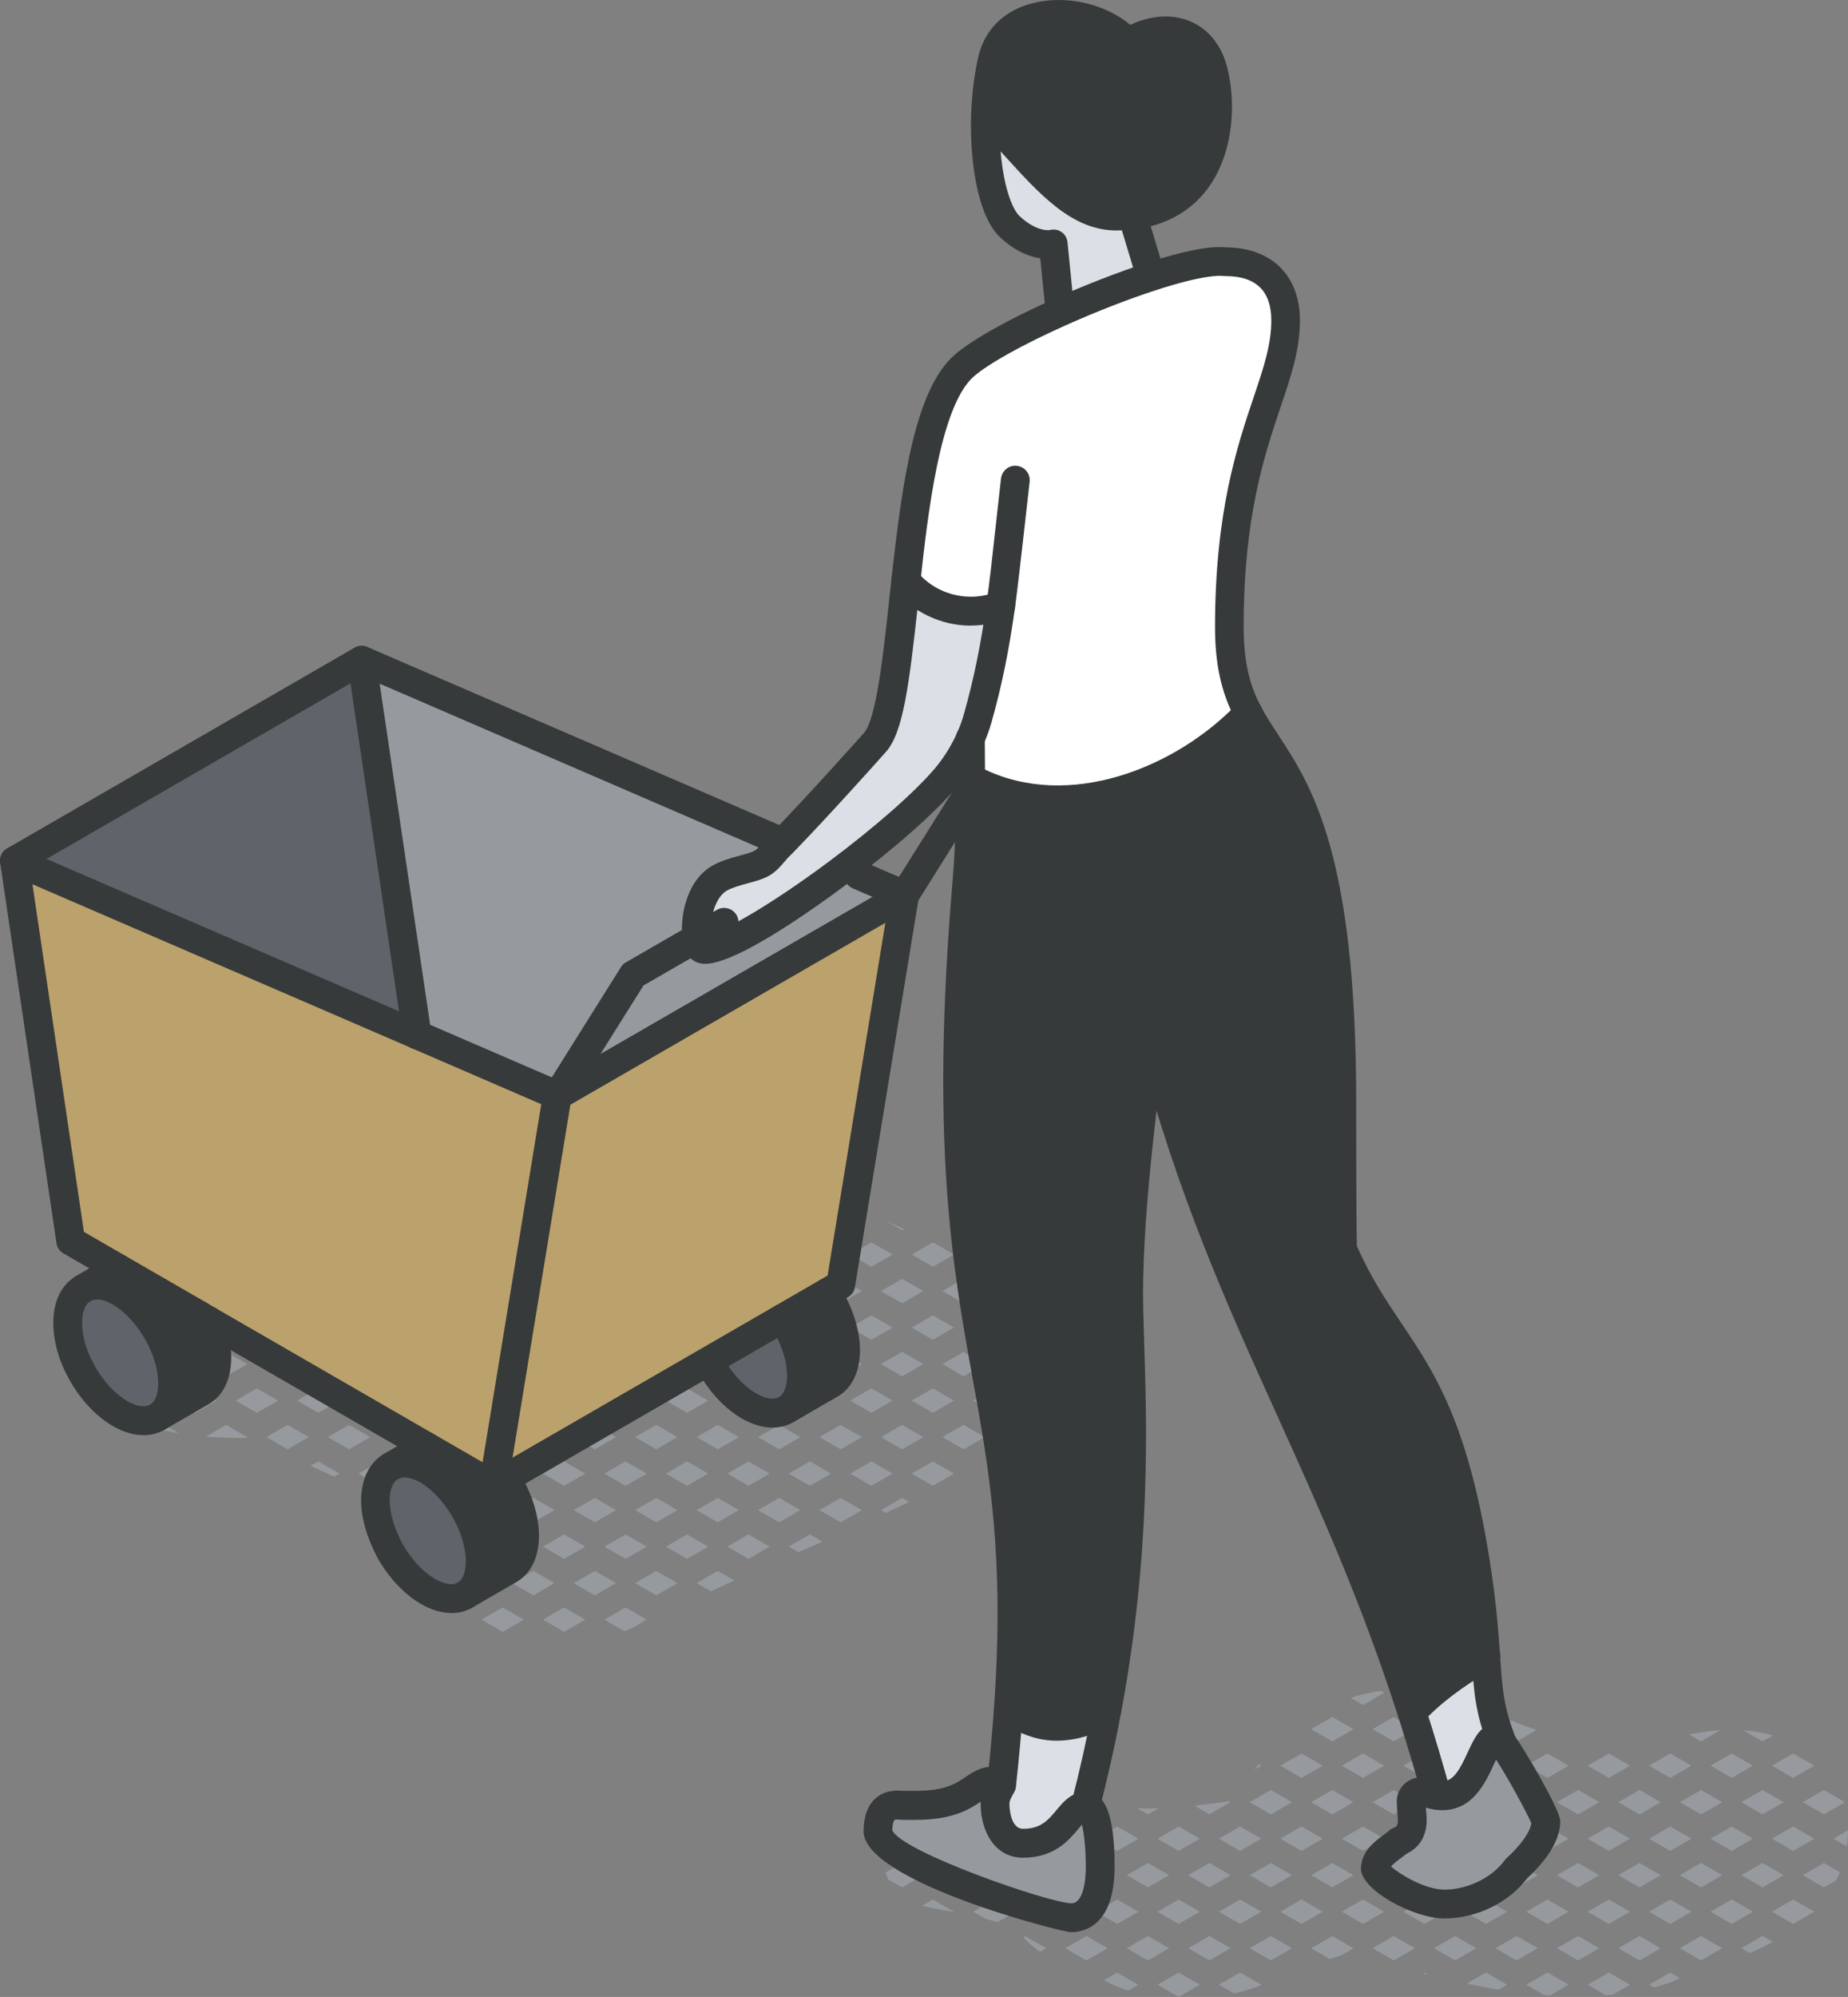 <svg xmlns="http://www.w3.org/2000/svg" id="Layer_2" viewBox="0 0 192.46 207.85"><rect x="0" y="0" width="192.46" height="207.85" fill="#808080" stroke="none"/><defs><style>.cls-1{fill:#fff;}.cls-2{fill:#969a9e;}.cls-3{fill:#bba16b;}.cls-4{fill:#dae0e5;}.cls-5{fill:#373a3a;}.cls-6{fill:#5f646b;}</style></defs><g id="icons"><g><g><path class="cls-2" d="M189.95,188.85l2.12-1.22s-.02-.07-.03-.11l-2.09-1.21-2.2,1.27,2.2,1.27Z"></path><path class="cls-2" d="M187.75,195.18l2.2,1.27,1.29-.74c.13-.28,.26-.55,.37-.84l-1.66-.96-2.2,1.27Z"></path><path class="cls-2" d="M190.95,191.38l1.39,.8c.08-.56,.12-1.12,.12-1.67l-1.51,.87Z"></path><path class="cls-2" d="M184.62,180.63c-1-.29-2.02-.46-3.07-.53l2,1.15,1.07-.62Z"></path><polygon class="cls-2" points="181.35 187.58 183.55 188.85 185.75 187.58 183.55 186.31 181.35 187.58"></polygon><polygon class="cls-2" points="186.75 185.05 188.95 183.78 186.75 182.51 184.55 183.78 186.75 185.05"></polygon><polygon class="cls-2" points="186.75 197.71 184.55 198.98 186.75 200.25 188.95 198.98 186.75 197.71"></polygon><polygon class="cls-2" points="181.35 195.18 183.55 196.45 185.75 195.18 183.55 193.91 181.35 195.18"></polygon><polygon class="cls-2" points="184.55 191.38 186.75 192.65 188.95 191.38 186.75 190.11 184.55 191.38"></polygon><path class="cls-2" d="M184.62,202.13l-1.07-.62-2.2,1.27,.87,.5c.83-.35,1.63-.74,2.4-1.15Z"></path><path class="cls-2" d="M175.9,180.53l1.25,.72,2.02-1.16c-1.09,.06-2.19,.22-3.26,.44Z"></path><polygon class="cls-2" points="178.15 191.38 180.35 192.65 182.55 191.38 180.35 190.11 178.15 191.38"></polygon><polygon class="cls-2" points="174.95 187.58 177.15 188.85 179.35 187.58 177.15 186.31 174.95 187.58"></polygon><polygon class="cls-2" points="180.35 185.05 182.55 183.78 180.35 182.51 178.15 183.78 180.35 185.05"></polygon><polygon class="cls-2" points="178.15 198.98 180.35 200.25 182.55 198.98 180.35 197.71 178.15 198.98"></polygon><polygon class="cls-2" points="174.95 195.18 177.15 196.45 179.35 195.18 177.15 193.91 174.95 195.18"></polygon><polygon class="cls-2" points="174.95 202.78 177.15 204.05 179.35 202.78 177.15 201.51 174.95 202.78"></polygon><polygon class="cls-2" points="170.75 186.31 168.55 187.58 170.75 188.85 172.95 187.58 170.75 186.31"></polygon><polygon class="cls-2" points="173.95 182.51 171.75 183.78 173.95 185.05 176.15 183.78 173.95 182.51"></polygon><polygon class="cls-2" points="171.75 198.98 173.95 200.25 176.15 198.98 173.95 197.71 171.75 198.98"></polygon><polygon class="cls-2" points="168.55 195.18 170.75 196.45 172.95 195.18 170.75 193.91 168.55 195.18"></polygon><polygon class="cls-2" points="171.75 191.38 173.95 192.65 176.15 191.38 173.95 190.11 171.75 191.38"></polygon><polygon class="cls-2" points="168.55 202.78 170.75 204.05 172.95 202.78 170.75 201.51 168.55 202.78"></polygon><path class="cls-2" d="M171.75,206.58l.47,.27c.25-.07,.51-.12,.75-.19,.68-.2,1.35-.46,1.98-.77l-1.01-.58-2.2,1.27Z"></path><path class="cls-2" d="M164.4,181.22c-.06-.01-.11-.02-.17-.04l.11,.07,.05-.03Z"></path><polygon class="cls-2" points="164.35 188.85 166.55 187.58 164.35 186.31 162.15 187.58 164.35 188.85"></polygon><polygon class="cls-2" points="167.55 182.51 165.35 183.78 167.55 185.05 169.75 183.78 167.55 182.51"></polygon><polygon class="cls-2" points="161.15 182.51 158.95 183.78 161.15 185.05 163.35 183.78 161.15 182.51"></polygon><polygon class="cls-2" points="165.35 198.98 167.55 200.25 169.75 198.98 167.55 197.71 165.35 198.98"></polygon><polygon class="cls-2" points="164.35 193.91 162.15 195.18 164.35 196.45 166.55 195.18 164.35 193.91"></polygon><polygon class="cls-2" points="169.75 191.38 167.55 190.11 165.35 191.38 167.55 192.65 169.75 191.38"></polygon><path class="cls-2" d="M165.35,206.58l1.9,1.1c.24-.02,.48-.05,.72-.07l1.78-1.03-2.2-1.27-2.2,1.27Z"></path><polygon class="cls-2" points="162.15 202.78 164.35 204.05 166.55 202.78 164.35 201.51 162.15 202.78"></polygon><path class="cls-2" d="M157.36,179.06l-1.61,.93,2.2,1.27,2.07-1.2c-.47-.16-.93-.32-1.4-.5-.43-.16-.85-.33-1.27-.5Z"></path><polygon class="cls-2" points="161.15 190.11 158.95 191.38 161.15 192.65 163.35 191.38 161.15 190.11"></polygon><polygon class="cls-2" points="155.75 187.58 157.95 188.85 160.15 187.58 157.95 186.31 155.75 187.58"></polygon><polygon class="cls-2" points="161.15 197.71 158.95 198.98 161.15 200.25 163.35 198.98 161.15 197.71"></polygon><polygon class="cls-2" points="155.75 195.18 157.95 196.45 160.15 195.18 157.95 193.91 155.75 195.18"></polygon><path class="cls-2" d="M161.15,205.31l-2.2,1.27,1.86,1.07s.4,.03,.6,.04l1.94-1.12-2.2-1.27Z"></path><polygon class="cls-2" points="157.95 201.51 155.75 202.78 157.95 204.05 160.15 202.78 157.95 201.51"></polygon><polygon class="cls-2" points="149.35 179.98 151.55 181.25 153.75 179.98 151.55 178.71 149.35 179.98"></polygon><polygon class="cls-2" points="149.35 187.58 151.55 188.85 153.75 187.58 151.55 186.31 149.35 187.58"></polygon><polygon class="cls-2" points="152.55 183.78 154.75 185.05 156.95 183.78 154.75 182.51 152.55 183.78"></polygon><polygon class="cls-2" points="152.55 198.98 154.75 200.25 156.95 198.98 154.75 197.71 152.55 198.98"></polygon><polygon class="cls-2" points="149.35 195.18 151.55 196.45 153.75 195.18 151.55 193.91 149.35 195.18"></polygon><polygon class="cls-2" points="152.55 191.38 154.75 192.65 156.95 191.38 154.75 190.11 152.55 191.38"></polygon><path class="cls-2" d="M152.76,206.46c1.1,.23,2.21,.45,3.31,.63l.88-.51-2.2-1.27-1.99,1.15Z"></path><polygon class="cls-2" points="149.35 202.78 151.55 204.05 153.75 202.78 151.55 201.51 149.35 202.78"></polygon><polygon class="cls-2" points="142.95 179.98 145.15 181.25 147.35 179.98 145.15 178.71 142.95 179.98"></polygon><path class="cls-2" d="M146.65,175.9l-.5,.29,2.2,1.27,1.75-1.01c-.93-.23-1.88-.42-2.86-.52-.2-.02-.39-.02-.59-.03Z"></path><polygon class="cls-2" points="148.35 190.11 146.15 191.38 148.35 192.65 150.55 191.38 148.35 190.11"></polygon><polygon class="cls-2" points="142.95 187.58 145.15 188.85 147.35 187.58 145.15 186.31 142.95 187.58"></polygon><polygon class="cls-2" points="146.15 183.78 148.35 185.05 150.55 183.78 148.35 182.51 146.15 183.78"></polygon><polygon class="cls-2" points="146.15 198.98 148.35 200.25 150.55 198.98 148.35 197.71 146.15 198.98"></polygon><polygon class="cls-2" points="142.95 195.18 145.15 196.45 147.35 195.18 145.15 193.91 142.95 195.18"></polygon><polygon class="cls-2" points="148.78 205.56 148.35 205.31 148.17 205.41 148.78 205.56"></polygon><polygon class="cls-2" points="142.95 202.78 145.15 204.05 147.35 202.78 145.15 201.51 142.95 202.78"></polygon><polygon class="cls-2" points="136.55 179.98 138.75 181.25 140.95 179.98 138.75 178.71 136.55 179.98"></polygon><path class="cls-2" d="M140.67,176.72l1.28,.74,2.2-1.27-.33-.19c-1.07,.14-2.12,.38-3.15,.72Z"></path><polygon class="cls-2" points="141.95 190.11 139.75 191.38 141.95 192.65 144.15 191.38 141.95 190.11"></polygon><polygon class="cls-2" points="136.55 187.58 138.75 188.85 140.95 187.58 138.75 186.31 136.55 187.58"></polygon><polygon class="cls-2" points="139.75 183.78 141.95 185.05 144.15 183.78 141.95 182.51 139.75 183.78"></polygon><polygon class="cls-2" points="139.75 198.98 141.95 200.25 144.15 198.98 141.95 197.71 139.75 198.98"></polygon><polygon class="cls-2" points="138.75 196.45 140.95 195.18 138.75 193.91 136.55 195.18 138.75 196.45"></polygon><path class="cls-2" d="M138.49,203.9c.4-.14,.8-.27,1.21-.39l1.25-.72-2.2-1.27-2.2,1.27,1.94,1.12Z"></path><polygon class="cls-2" points="132.35 188.85 134.55 187.58 132.35 186.31 130.15 187.58 132.35 188.85"></polygon><polygon class="cls-2" points="135.55 185.05 137.75 183.78 135.55 182.51 133.35 183.78 135.55 185.05"></polygon><polygon class="cls-2" points="134.55 195.18 132.35 193.91 130.15 195.18 132.35 196.45 134.55 195.18"></polygon><polygon class="cls-2" points="137.75 191.38 135.55 190.11 133.35 191.38 135.55 192.65 137.75 191.38"></polygon><polygon class="cls-2" points="132.35 204.05 134.55 202.78 132.35 201.51 130.15 202.78 132.35 204.05"></polygon><polygon class="cls-2" points="135.55 200.25 137.75 198.98 135.55 197.71 133.35 198.98 135.55 200.25"></polygon><path class="cls-2" d="M128.15,187.58l-.15-.09c-1.2,.16-2.41,.32-3.61,.45l1.56,.9,2.2-1.27Z"></path><path class="cls-2" d="M131.35,183.78l-.29-.16c-.14,.19-.28,.38-.41,.57l.7-.4Z"></path><polygon class="cls-2" points="125.95 196.45 128.15 195.18 125.95 193.91 123.75 195.18 125.95 196.45"></polygon><polygon class="cls-2" points="129.15 192.65 131.35 191.38 129.15 190.11 126.95 191.38 129.15 192.65"></polygon><polygon class="cls-2" points="128.15 202.78 125.95 201.51 123.75 202.78 125.95 204.05 128.15 202.78"></polygon><polygon class="cls-2" points="131.35 198.98 129.15 197.71 126.95 198.98 129.15 200.25 131.35 198.98"></polygon><path class="cls-2" d="M128.53,207.49c.84-.2,1.68-.45,2.52-.74l.3-.17-2.2-1.27-2.2,1.27,1.58,.91Z"></path><path class="cls-2" d="M120.66,188.21c-.36,.01-.71,.04-1.07,.04-.39,0-.78-.02-1.17-.05l1.13,.65,1.11-.64Z"></path><polygon class="cls-2" points="120.55 198.98 122.75 200.25 124.95 198.98 122.75 197.71 120.55 198.98"></polygon><polygon class="cls-2" points="119.55 196.45 121.75 195.18 119.55 193.91 117.35 195.18 119.55 196.45"></polygon><polygon class="cls-2" points="120.55 191.38 122.75 192.65 124.95 191.38 122.75 190.11 120.55 191.38"></polygon><polygon class="cls-2" points="119.55 204.05 121.75 202.78 119.55 201.51 117.35 202.78 119.55 204.05"></polygon><polygon class="cls-2" points="124.95 206.58 122.75 205.31 120.55 206.58 122.75 207.85 124.95 206.58"></polygon><path class="cls-2" d="M115.07,187.74c-1.21-.2-2.41-.39-3.63-.45l-.5,.29,2.2,1.27,1.92-1.11Z"></path><polygon class="cls-2" points="115.35 195.18 113.15 193.91 110.95 195.18 113.15 196.45 115.35 195.18"></polygon><polygon class="cls-2" points="116.35 192.65 118.55 191.38 116.35 190.11 114.15 191.38 116.35 192.65"></polygon><polygon class="cls-2" points="115.35 202.78 113.15 201.51 110.95 202.78 113.15 204.05 115.35 202.78"></polygon><polygon class="cls-2" points="116.35 200.25 118.55 198.98 116.35 197.71 114.15 198.98 116.35 200.25"></polygon><path class="cls-2" d="M117.48,207.2l1.07-.61-2.2-1.27-1.39,.8c.84,.43,1.68,.79,2.53,1.08Z"></path><path class="cls-2" d="M108.81,187.5c-.77,.23-1.44,.68-1.91,1.27l2.06-1.19-.14-.08Z"></path><polygon class="cls-2" points="109.95 197.71 107.75 198.98 109.95 200.25 112.15 198.98 109.95 197.71"></polygon><polygon class="cls-2" points="108.95 195.18 106.75 193.91 104.55 195.18 106.75 196.45 108.95 195.18"></polygon><polygon class="cls-2" points="112.15 191.38 109.95 190.11 107.75 191.38 109.95 192.65 112.15 191.38"></polygon><path class="cls-2" d="M106.58,201.61c.46,.58,1.06,1.09,1.74,1.54l.63-.37-2.2-1.27-.17,.1Z"></path><path class="cls-2" d="M101.51,188.19c-.82-.07-1.64-.1-2.46-.09l1.31,.75,1.16-.67Z"></path><path class="cls-2" d="M101.35,198.98l1.29,.74c.41,.1,.83,.22,1.24,.34l1.88-1.08-2.2-1.27-2.2,1.27Z"></path><polygon class="cls-2" points="100.35 193.91 98.15 195.18 100.35 196.45 102.55 195.18 100.35 193.91"></polygon><polygon class="cls-2" points="105.75 191.38 103.55 190.11 101.35 191.38 103.55 192.65 105.75 191.38"></polygon><polygon class="cls-2" points="97.15 190.11 94.95 191.38 97.15 192.65 99.35 191.38 97.15 190.11"></polygon><path class="cls-2" d="M96.01,198.37c1.09,.23,2.19,.43,3.29,.64l.04-.03-2.2-1.27-1.14,.66Z"></path><path class="cls-2" d="M93.95,193.91l-1.72,.99c.07,.25,.17,.48,.27,.72l1.45,.83,2.2-1.27-2.2-1.27Z"></path><path class="cls-2" d="M92.95,191.38l-.58-.33c-.1,.26-.18,.53-.25,.81l.82-.47Z"></path><polygon class="cls-2" points="115.35 141.98 113.15 140.71 110.95 141.98 113.15 143.25 115.35 141.98"></polygon><path class="cls-2" d="M115.25,137.55l-1.1,.64,2.11,1.22c-.22-.66-.56-1.29-1.01-1.86Z"></path><path class="cls-2" d="M108.95,134.38l-1.22-.7c-.39-.15-.78-.3-1.17-.46l-2.01,1.16,2.2,1.27,2.2-1.27Z"></path><polygon class="cls-2" points="108.95 141.98 106.75 140.71 104.55 141.98 106.75 143.25 108.95 141.98"></polygon><polygon class="cls-2" points="112.15 138.18 109.95 136.91 107.75 138.18 109.95 139.45 112.15 138.18"></polygon><path class="cls-2" d="M108.36,149.24l-1.61-.93-2.2,1.27,1.57,.91c.75-.41,1.5-.82,2.24-1.25Z"></path><polygon class="cls-2" points="112.15 145.78 109.95 144.51 107.75 145.78 109.95 147.05 112.15 145.78"></polygon><polygon class="cls-2" points="102.55 134.38 100.35 133.11 98.15 134.38 100.35 135.65 102.55 134.38"></polygon><polygon class="cls-2" points="102.55 141.98 100.35 140.71 98.15 141.98 100.35 143.25 102.55 141.98"></polygon><polygon class="cls-2" points="105.75 138.18 103.55 136.91 101.35 138.18 103.55 139.45 105.75 138.18"></polygon><polygon class="cls-2" points="102.55 149.58 100.35 148.31 98.15 149.58 100.35 150.85 102.55 149.58"></polygon><polygon class="cls-2" points="105.75 145.78 103.55 144.51 101.35 145.78 103.55 147.05 105.75 145.78"></polygon><path class="cls-2" d="M93.95,128.05l.2-.11c-.62-.28-1.25-.56-1.87-.85l1.67,.96Z"></path><polygon class="cls-2" points="96.15 134.38 93.95 133.11 91.75 134.38 93.95 135.65 96.15 134.38"></polygon><polygon class="cls-2" points="99.35 130.58 97.15 129.31 94.95 130.58 97.15 131.85 99.35 130.58"></polygon><polygon class="cls-2" points="96.15 141.98 93.95 140.71 91.75 141.98 93.95 143.25 96.15 141.98"></polygon><polygon class="cls-2" points="99.35 138.18 97.15 136.91 94.95 138.18 97.15 139.45 99.35 138.18"></polygon><polygon class="cls-2" points="96.15 149.58 93.95 148.31 91.75 149.58 93.95 150.85 96.15 149.58"></polygon><polygon class="cls-2" points="99.35 145.78 97.15 144.51 94.95 145.78 97.15 147.05 99.35 145.78"></polygon><path class="cls-2" d="M94.68,156.33l-.73-.42-2.2,1.27,.5,.29c.81-.38,1.62-.76,2.42-1.14Z"></path><polygon class="cls-2" points="97.15 154.65 99.35 153.38 97.15 152.11 94.95 153.38 97.15 154.65"></polygon><path class="cls-2" d="M89.75,126.78l-1.82-1.05c-.27,0-.54,0-.8,.03l-1.78,1.03,2.2,1.27,2.2-1.27Z"></path><polygon class="cls-2" points="89.75 134.38 87.55 133.11 85.35 134.38 87.55 135.65 89.75 134.38"></polygon><polygon class="cls-2" points="92.95 130.58 90.75 129.31 88.55 130.58 90.75 131.85 92.95 130.58"></polygon><polygon class="cls-2" points="89.75 141.98 87.55 140.71 85.35 141.98 87.55 143.25 89.75 141.98"></polygon><polygon class="cls-2" points="92.95 138.18 90.75 136.91 88.55 138.18 90.75 139.45 92.95 138.18"></polygon><polygon class="cls-2" points="89.75 149.58 87.55 148.31 85.35 149.58 87.55 150.85 89.75 149.58"></polygon><polygon class="cls-2" points="92.95 145.78 90.75 144.51 88.55 145.78 90.75 147.05 92.95 145.78"></polygon><polygon class="cls-2" points="85.35 157.18 87.55 158.45 89.75 157.18 87.55 155.91 85.35 157.18"></polygon><polygon class="cls-2" points="90.75 152.11 88.55 153.38 90.75 154.65 92.95 153.38 90.75 152.11"></polygon><polygon class="cls-2" points="83.35 134.38 81.15 133.11 78.95 134.38 81.15 135.65 83.35 134.38"></polygon><polygon class="cls-2" points="86.55 130.58 84.35 129.31 82.15 130.58 84.35 131.85 86.55 130.58"></polygon><polygon class="cls-2" points="83.35 141.98 81.15 140.71 78.95 141.98 81.15 143.25 83.35 141.98"></polygon><polygon class="cls-2" points="86.55 138.18 84.35 136.91 82.15 138.18 84.35 139.45 86.55 138.18"></polygon><polygon class="cls-2" points="83.35 149.58 81.15 148.31 78.95 149.58 81.15 150.85 83.35 149.58"></polygon><polygon class="cls-2" points="86.55 145.78 84.35 144.51 82.15 145.78 84.35 147.05 86.55 145.78"></polygon><path class="cls-2" d="M82.15,160.98l1,.58c.83-.36,1.67-.73,2.5-1.1l-1.3-.75-2.2,1.27Z"></path><polygon class="cls-2" points="81.15 155.91 78.95 157.18 81.15 158.45 83.35 157.18 81.15 155.91"></polygon><polygon class="cls-2" points="86.55 153.38 84.35 152.11 82.15 153.38 84.35 154.65 86.55 153.38"></polygon><polygon class="cls-2" points="76.95 134.38 76.9 134.36 76.13 134.86 76.95 134.38"></polygon><polygon class="cls-2" points="76.95 141.98 74.75 140.71 72.55 141.98 74.75 143.25 76.95 141.98"></polygon><polygon class="cls-2" points="80.15 138.18 77.95 136.91 75.75 138.18 77.95 139.45 80.15 138.18"></polygon><polygon class="cls-2" points="76.95 149.58 74.75 148.31 72.55 149.58 74.75 150.85 76.95 149.58"></polygon><polygon class="cls-2" points="80.15 145.78 77.95 144.51 75.75 145.78 77.95 147.05 80.15 145.78"></polygon><polygon class="cls-2" points="75.75 160.98 77.95 162.25 80.15 160.98 77.95 159.71 75.75 160.98"></polygon><polygon class="cls-2" points="76.95 157.18 74.75 155.91 72.55 157.18 74.75 158.45 76.95 157.18"></polygon><polygon class="cls-2" points="80.15 153.38 77.95 152.11 75.75 153.38 77.95 154.65 80.15 153.38"></polygon><path class="cls-2" d="M72.55,164.78l1.48,.85c.82-.37,1.63-.76,2.44-1.13l-1.72-.99-2.2,1.27Z"></path><polygon class="cls-2" points="70.55 141.98 68.35 140.71 66.15 141.98 68.35 143.25 70.55 141.98"></polygon><polygon class="cls-2" points="65.15 144.51 62.95 145.78 65.15 147.05 67.35 145.78 65.15 144.51"></polygon><polygon class="cls-2" points="73.75 138.18 72.3 137.34 70.22 138.69 71.55 139.45 73.75 138.18"></polygon><polygon class="cls-2" points="70.55 149.58 68.35 148.31 66.15 149.58 68.35 150.85 70.55 149.58"></polygon><polygon class="cls-2" points="73.75 145.78 71.55 144.51 69.35 145.78 71.55 147.05 73.75 145.78"></polygon><polygon class="cls-2" points="71.55 159.71 69.35 160.98 71.55 162.25 73.75 160.98 71.55 159.71"></polygon><polygon class="cls-2" points="70.55 157.18 68.35 155.91 66.15 157.18 68.35 158.45 70.55 157.18"></polygon><polygon class="cls-2" points="73.75 153.38 71.55 152.11 69.35 153.38 71.55 154.65 73.75 153.38"></polygon><polygon class="cls-2" points="65.15 154.65 67.35 153.38 65.15 152.11 62.95 153.38 65.15 154.65"></polygon><polygon class="cls-2" points="66.15 164.78 68.35 166.05 70.55 164.78 68.35 163.51 66.15 164.78"></polygon><polygon class="cls-2" points="65.15 162.25 67.35 160.98 65.15 159.71 62.95 160.98 65.15 162.25"></polygon><path class="cls-2" d="M65.15,167.31l-2.2,1.27,2.08,1.2c.25-.09,.5-.19,.75-.29l1.57-.91-2.2-1.27Z"></path><polygon class="cls-2" points="64.15 149.58 61.95 148.31 59.75 149.58 61.95 150.85 64.15 149.58"></polygon><polygon class="cls-2" points="64.15 157.18 61.95 155.91 59.75 157.18 61.95 158.45 64.15 157.18"></polygon><polygon class="cls-2" points="61.95 163.51 59.75 164.78 61.95 166.05 64.15 164.78 61.95 163.51"></polygon><path class="cls-2" d="M59.7,145.06c-.65,.46-1.29,.94-1.93,1.43l.98,.57,2.2-1.27-1.25-.72Z"></path><path class="cls-2" d="M57.75,149.58l-2.2-1.27-.27,.15c-.12,.1-.24,.19-.36,.29-.42,.36-.75,.74-1.01,1.15l1.64,.95,2.2-1.27Z"></path><polygon class="cls-2" points="57.75 157.18 55.55 155.91 53.35 157.18 55.55 158.45 57.75 157.18"></polygon><polygon class="cls-2" points="60.95 153.38 58.75 152.11 56.55 153.38 58.75 154.65 60.95 153.38"></polygon><polygon class="cls-2" points="55.55 163.51 53.35 164.78 55.55 166.05 57.75 164.78 55.55 163.51"></polygon><polygon class="cls-2" points="60.95 160.98 58.75 159.71 56.55 160.98 58.75 162.25 60.95 160.98"></polygon><polygon class="cls-2" points="56.55 168.58 58.75 169.85 60.95 168.58 58.75 167.31 56.55 168.58"></polygon><path class="cls-2" d="M51.34,149.59c-.78-.4-1.56-.8-2.35-1.18l-2.04,1.18,2.2,1.27,2.19-1.26Z"></path><polygon class="cls-2" points="49.15 158.45 51.35 157.18 49.15 155.91 46.95 157.18 49.15 158.45"></polygon><polygon class="cls-2" points="50.15 153.38 52.35 154.65 54.55 153.38 52.35 152.11 50.15 153.38"></polygon><polygon class="cls-2" points="49.15 163.51 46.95 164.78 49.15 166.05 51.35 164.78 49.15 163.51"></polygon><polygon class="cls-2" points="54.55 160.98 52.35 159.71 50.15 160.98 52.35 162.25 54.55 160.98"></polygon><polygon class="cls-2" points="50.15 168.58 52.35 169.85 54.55 168.58 52.35 167.31 50.15 168.58"></polygon><path class="cls-2" d="M40.63,141.94l-.08,.05,.09,.05s0-.07-.01-.1Z"></path><polygon class="cls-2" points="42.75 150.85 44.95 149.58 42.75 148.31 40.55 149.58 42.75 150.85"></polygon><path class="cls-2" d="M45.95,147.05l.1-.06c-.32-.15-.63-.29-.95-.44l.85,.49Z"></path><path class="cls-2" d="M41.24,156.78c.78,.39,1.55,.79,2.31,1.2l1.4-.81-2.2-1.27-1.51,.87Z"></path><polygon class="cls-2" points="45.95 152.11 43.75 153.38 45.95 154.65 48.15 153.38 45.95 152.11"></polygon><polygon class="cls-2" points="38.55 141.98 36.35 140.71 34.15 141.98 36.35 143.25 38.55 141.98"></polygon><polygon class="cls-2" points="36.35 148.31 34.15 149.58 36.35 150.85 38.55 149.58 36.35 148.31"></polygon><polygon class="cls-2" points="39.55 147.05 41.75 145.78 39.55 144.51 37.35 145.78 39.55 147.05"></polygon><polygon class="cls-2" points="39.55 152.11 37.35 153.38 39.55 154.65 41.75 153.38 39.55 152.11"></polygon><polygon class="cls-2" points="30.95 145.78 33.15 147.05 35.35 145.78 33.15 144.51 30.95 145.78"></polygon><polygon class="cls-2" points="32.15 141.98 29.95 140.71 27.75 141.98 29.95 143.25 32.15 141.98"></polygon><path class="cls-2" d="M33.65,139.16c-.31,0-.61,.03-.92,.05l.42,.24,.5-.29Z"></path><polygon class="cls-2" points="27.75 149.58 29.95 150.85 32.15 149.58 29.95 148.31 27.75 149.58"></polygon><polygon class="cls-2" points="32.35 152.57 34.8 153.7 35.35 153.38 33.15 152.11 32.35 152.57"></polygon><polygon class="cls-2" points="26.75 144.51 24.55 145.78 26.75 147.05 28.95 145.78 26.75 144.51"></polygon><polygon class="cls-2" points="25.75 141.98 23.55 140.71 21.35 141.98 23.55 143.25 25.75 141.98"></polygon><path class="cls-2" d="M21.47,149.52c1.37,.12,2.75,.17,4.14,.15l.14-.08-2.2-1.27-2.08,1.2Z"></path><polygon class="cls-2" points="20.35 144.51 18.15 145.78 20.35 147.05 22.55 145.78 20.35 144.51"></polygon><polygon class="cls-2" points="19.35 141.98 17.15 140.71 14.95 141.98 17.15 143.25 19.35 141.98"></polygon><path class="cls-2" d="M16.39,148.75c.75,.16,1.5,.3,2.25,.42l-1.49-.86-.76,.44Z"></path><path class="cls-2" d="M12.36,145.43c.05,.3,.15,.58,.26,.86l1.32,.76,2.2-1.27-2.2-1.27-1.59,.92Z"></path></g><g><g><path class="cls-2" d="M160.98,189.56c0,1.55-1.32,3.33-3.07,4.94-1.64,2.25-4.65,3.68-7.49,3.68-3.05,0-7.2-2.84-7.2-3.7,0-.02,0-.05,0-.07,.11-1.3,1.57-2,2.43-2.75,.76-.31,1.41-.87,1.41-2.24,0-.69-.11-1.21-.11-1.87,0-.02,0-.05,0-.07,0-.31,.15-.59,.39-.77,.24-.18,.55-.25,.85-.18,.48,.12,.96,.25,1.43,.32,.2,.03,.39,.05,.59,.05,3.66,0,4.02-6.03,5.61-6.03h.02c.12,0,.37,.27,.69,.7,1.46,1.99,4.45,7.56,4.45,7.99Z"></path><path class="cls-4" d="M156.53,181.57c-.32-.44-.57-.7-.69-.7h-.02c-1.59,0-1.94,6.03-5.61,6.03-.2,0-.39-.02-.59-.05-.83-3.01-1.68-5.87-2.56-8.6,1.99-2.2,4.8-4.19,7.69-5.86,.23,3.48,.37,5.68,1.78,9.17Z"></path><path class="cls-5" d="M119.88,108.12c-.99,7.51-2.54,19.65-2.32,28.27,.21,8.4,1.22,23.01-2.27,41.58-1.51,1.08-3.3,1.71-5.28,1.71s-3.78-.9-4.97-1.8c2.49-35.39-8.54-36.69-4.31-86.09,.22-2.53,.36-5.94,.37-9.59,0-.34,0-1.13,0-1.19,.05,.03,.1,.05,.15,.08,.14,.08,.27,.15,.41,.21,9.17,4.55,20.96,.64,28.34-7.09,3.33,6.36,9.76,9.97,9.76,40.41,0,2.52,0,12.79,.08,15.4,4.86,11.17,10.79,11.67,14.05,33.96,.54,3.69,.72,6.29,.86,8.43-2.89,1.67-5.7,3.66-7.69,5.86-8.78-27.33-19.7-41.71-27.18-70.14Z"></path><path class="cls-1" d="M104.23,63.04c-.99,.39-2.05,.58-3.11,.58-2.55,0-5.11-1.12-6.78-3.18,.99-9.12,2.31-19.08,6.05-22.38,1.75-1.54,5.65-3.66,10.01-5.61,3.12-1.4,6.48-2.72,9.45-3.68,3.4-1.11,6.31-1.75,7.79-1.54,3.87,0,6.25,2.13,6.25,6.11,0,7.27-5.86,12.95-5.86,31.88,0,4.18,.79,6.75,1.96,8.97-7.38,7.73-19.16,11.64-28.34,7.09-.14-.07-.27-.14-.41-.21-.05-.02-.1-.05-.15-.08,0-1.37-.01-2.77-.03-4.16,.31-.68,.55-1.38,.76-2.1,1.18-4.15,1.87-7.82,2.4-11.7Z"></path><path class="cls-5" d="M126.3,7.15c1.28,4.55,.68,14.14-8.37,15.24-.49,.06-1.01,.09-1.55,.1-5.01,.06-8.56-5.28-13.74-10.62,.07-1.89,.3-3.8,.7-5.55,1.41-6.26,10.52-5.88,14.15-1.89,3.57-2.23,7.63-1.43,8.81,2.72Z"></path><path class="cls-4" d="M117.93,22.39l1.93,6.39c-2.98,.96-6.33,2.28-9.45,3.68l-.7-7.04s-1.98,.52-4.49-1.77c-1.82-1.67-2.76-6.68-2.57-11.77,5.18,5.34,8.73,10.68,13.74,10.62,.54,0,1.06-.04,1.55-.1Z"></path><path class="cls-2" d="M113.08,188.02c1.35,0,1.5,4.89,1.5,6.24,0,2.49-.57,5.35-3.05,5.35-1.8,0-20.09-5.58-20.09-9,0-3.24,2.16-2.7,2.65-2.7h1.27c5.75,0,5.88-2.52,8.1-2.52,.34,0,.63,.11,.85,.41-.35,.72-.67,1.13-.67,1.98,0,1.48,.59,4.08,2.92,4.08,4.23,0,4.63-3.8,6.48-3.83,.02,0,.04,0,.05,0Z"></path><path class="cls-4" d="M115.28,177.96c-.6,3.24-1.35,6.59-2.26,10.06-1.85,.07-2.25,3.83-6.48,3.83-2.33,0-2.92-2.59-2.92-4.08,0-.85,.32-1.26,.67-1.98,.31-2.83,.55-5.46,.73-7.92,1.19,.9,3.02,1.8,4.97,1.8s3.78-.63,5.28-1.71Z"></path><path class="cls-4" d="M72.61,97.61c-.3-1.84,.3-5.06,2.32-6.22,1.35-.79,3.4-.99,4.44-1.58,.66-.38,1.04-.97,1.57-1.55,.19-.18,.38-.38,.58-.59,3.75-3.85,9.52-10.32,9.58-10.39,1.75-1.84,2.39-9.03,3.25-16.85,1.67,2.06,4.22,3.18,6.78,3.18,1.06,0,2.12-.19,3.11-.58-.54,3.88-1.22,7.55-2.4,11.7-.21,.72-.46,1.41-.76,2.1-.64,1.47-1.5,2.84-2.54,4.07-2.35,2.78-6.75,6.56-11.27,9.93-6.68,4.98-13.56,9.06-14.35,7.72-.14-.23-.24-.55-.3-.93Z"></path><path class="cls-3" d="M94.21,93.16l-6.65,40.56-34.89,20.14c-.28-.45-.6-.88-.94-1.28l6.32-38.55,36.16-20.87Z"></path><path class="cls-2" d="M94.21,93.16l-36.16,20.87,7.89-12.57,6.68-3.85c.06,.38,.16,.7,.3,.93,.79,1.35,7.68-2.74,14.35-7.72l2.16,.26,4.79,2.07Z"></path><path class="cls-5" d="M86.47,135.15c.97,1.71,1.6,3.63,1.6,5.37s-.61,2.97-1.6,3.54l-4.53,2.62c.94-.6,1.51-1.8,1.51-3.49s-.63-3.66-1.6-5.38c-.12-.21-.24-.41-.36-.6l4.61-2.66c.12,.19,.24,.39,.36,.6Z"></path><path class="cls-6" d="M83.45,143.19c0,1.69-.58,2.88-1.51,3.49-.02,.01-.05,.03-.08,.05-.99,.57-2.35,.49-3.86-.38-1.51-.87-2.88-2.37-3.86-4.08-.02-.05-.05-.08-.07-.12-.09-.16-.18-.32-.26-.48l7.69-4.44c.12,.19,.24,.39,.36,.6,.97,1.71,1.6,3.63,1.6,5.38Z"></path><path class="cls-2" d="M37.66,68.72l43.86,18.95c-.2,.21-.39,.41-.58,.59-.53,.58-.91,1.17-1.57,1.55-1.04,.6-3.09,.8-4.44,1.58-2.02,1.16-2.62,4.37-2.32,6.22l-6.68,3.85-7.89,12.57-14.61-6.31-5.77-38.99Z"></path><polygon class="cls-3" points="58.05 114.03 51.4 154.59 7.36 129.16 1.5 89.6 58.05 114.03"></polygon><path class="cls-5" d="M53.04,154.45c.99,1.71,1.6,3.64,1.6,5.38s-.61,2.97-1.6,3.54l-4.54,2.62c.94-.59,1.52-1.8,1.52-3.5s-.61-3.67-1.6-5.38c-.99-1.71-2.36-3.21-3.86-4.08-1.51-.87-2.88-.95-3.86-.38l3.66-2.12,7.04,4.06,1.27-.73c.13,.19,.25,.39,.37,.59Z"></path><path class="cls-1" d="M52.67,153.86l-1.27,.73,.33-2.02c.34,.41,.66,.83,.94,1.28Z"></path><path class="cls-6" d="M50.03,162.48c0,1.7-.58,2.91-1.52,3.5l-.07,.05c-.99,.57-2.35,.49-3.87-.39-1.51-.87-2.86-2.37-3.86-4.08-.02-.04-.04-.08-.07-.12-.91-1.71-1.53-3.56-1.53-5.25s.61-2.97,1.6-3.54c.99-.57,2.36-.5,3.86,.38,1.51,.87,2.88,2.37,3.86,4.08,.99,1.71,1.6,3.64,1.6,5.38Z"></path><polygon class="cls-6" points="43.07 105.33 43.43 107.71 1.5 89.6 37.66 68.72 43.07 105.33"></polygon><path class="cls-5" d="M21.73,137.46c.54,1.28,.85,2.61,.85,3.84,0,1.74-.61,2.97-1.6,3.54l-4.53,2.62c.94-.6,1.51-1.8,1.51-3.49s-.61-3.67-1.6-5.38c-.99-1.72-2.36-3.21-3.87-4.09-1.51-.87-2.87-.95-3.85-.37l3.66-2.12,9.43,5.45Z"></path><path class="cls-6" d="M17.97,143.98c0,1.69-.57,2.89-1.51,3.49l-.08,.05c-.99,.57-2.36,.49-3.87-.38-1.51-.87-2.88-2.37-3.86-4.08-.02-.05-.04-.08-.06-.12-.98-1.68-1.53-3.56-1.53-5.26s.61-2.97,1.6-3.53c.99-.57,2.35-.5,3.85,.37,1.51,.88,2.88,2.37,3.87,4.09,.99,1.71,1.6,3.63,1.6,5.38Z"></path></g><g><path class="cls-5" d="M156.53,183.07c-.59,0-1.15-.35-1.39-.94-1.49-3.67-1.64-5.99-1.88-9.51v-.12c-.17-2.39-.35-4.83-.86-8.31-2.16-14.77-5.43-19.63-8.9-24.78-1.68-2.49-3.42-5.07-5.04-8.8-.08-.17-.12-.36-.12-.55-.09-2.73-.1-5.42-.1-7.91,0-1.26,.02-6.28,.02-7.54,0-24.85-4.21-31.28-7.6-36.45-.71-1.09-1.39-2.12-1.99-3.26-1.49-2.84-2.13-5.74-2.13-9.67,0-11.94,2.32-18.84,4.02-23.88,1.03-3.05,1.84-5.46,1.84-8,0-3.06-1.6-4.61-4.75-4.61-.07,0-.14,0-.21-.01-.42-.06-2.16-.12-7.11,1.49-2.86,.93-6.17,2.22-9.3,3.62-4.52,2.02-8.12,4.03-9.63,5.36-3.54,3.12-4.8,14.57-5.55,21.42l-.21,1.9c-.95,8.77-1.58,13.84-3.44,15.81-.74,.85-6.16,6.88-9.6,10.41l-.14,.14c-.15,.15-.29,.3-.44,.44-.11,.12-.21,.24-.31,.36-.41,.48-.87,1.03-1.58,1.45-.66,.38-1.45,.59-2.29,.82-.79,.21-1.6,.44-2.16,.76-1.26,.73-1.78,3.08-1.62,4.51,1.68-.52,6.11-2.96,12.3-7.57,4.79-3.57,8.91-7.2,11.02-9.69,.94-1.12,1.71-2.37,2.31-3.71,.28-.62,.5-1.24,.69-1.9,1.03-3.65,1.76-7.19,2.36-11.49,.33-2.42,.62-4.98,.91-7.69,.18-1.68,.38-3.46,.6-5.37,.1-.82,.84-1.42,1.67-1.31,.82,.1,1.41,.84,1.31,1.67-.22,1.9-1.18,10.66-1.53,13.12-.62,4.44-1.37,8.11-2.44,11.9-.23,.8-.5,1.54-.83,2.29-.71,1.6-1.64,3.09-2.76,4.42-2.28,2.7-6.48,6.41-11.52,10.17-3.58,2.67-12.22,8.83-15.18,8.22-.59-.12-1.08-.46-1.37-.95-.23-.39-.39-.88-.49-1.45-.37-2.28,.33-6.19,3.05-7.76,.89-.52,1.94-.81,2.87-1.06,.62-.17,1.26-.34,1.58-.53,.26-.15,.49-.43,.79-.78,.13-.16,.27-.32,.41-.48,.02-.03,.05-.05,.07-.08,.13-.13,.26-.26,.4-.4l.15-.15c3.65-3.75,9.22-9.98,9.51-10.31,1.31-1.38,2.05-8.16,2.69-14.13l.21-1.9c1.13-10.25,2.47-19.75,6.55-23.34,1.75-1.54,5.54-3.68,10.39-5.85,3.23-1.45,6.64-2.77,9.6-3.74,3.89-1.26,6.7-1.81,8.35-1.62,4.72,.04,7.65,2.95,7.65,7.61,0,3.03-.92,5.78-2,8.96-1.72,5.12-3.86,11.48-3.86,22.93,0,4.29,.9,6.59,1.79,8.27,.53,1.01,1.17,1.98,1.84,3.01,3.41,5.21,8.09,12.36,8.09,38.1,0,1.26,0,12.47,.07,15.07,1.48,3.33,3.03,5.63,4.66,8.06,3.5,5.2,7.12,10.58,9.38,26.02,.56,3.89,.75,6.69,.88,8.54v.12c.23,3.34,.37,5.36,1.68,8.59,.31,.77-.06,1.64-.83,1.95-.18,.08-.38,.11-.56,.11Z"></path><path class="cls-5" d="M104.3,187.29c-.06,0-.11,0-.17,0-.82-.09-1.42-.83-1.33-1.66,.3-2.73,.55-5.38,.72-7.86,1.12-15.78-.5-24.76-2.22-34.26-2.08-11.5-4.43-24.54-2.09-51.85,.22-2.54,.35-5.9,.37-9.47,0-.34,0-3.94-.03-5.32-.01-.83,.65-1.51,1.48-1.52h.03c.82,0,1.49,.66,1.5,1.48,.02,1.4,.03,5.05,.03,5.38-.02,3.64-.15,7.09-.38,9.71-2.3,26.91-.09,39.18,2.06,51.06,1.75,9.69,3.4,18.85,2.26,35.01-.18,2.53-.42,5.21-.73,7.98-.09,.77-.73,1.34-1.49,1.34Z"></path><path class="cls-5" d="M101.12,65.12c-3.08,0-6.06-1.4-7.95-3.75-.52-.64-.42-1.59,.22-2.11,.65-.52,1.59-.42,2.11,.22,1.33,1.65,3.43,2.63,5.62,2.63,.88,0,1.77-.17,2.55-.48,.77-.3,1.64,.07,1.95,.84s-.07,1.64-.84,1.95c-1.14,.45-2.4,.69-3.66,.69Z"></path><path class="cls-5" d="M113.03,189.52c-.13,0-.25-.02-.38-.05-.8-.21-1.28-1.03-1.07-1.83,.85-3.25,1.6-6.59,2.23-9.95,3.05-16.3,2.62-29.45,2.34-38.15-.04-1.12-.07-2.16-.09-3.12-.23-9.11,1.5-22.21,2.33-28.5l.42-3.23c.49-3.73,2.2-6.71,3.71-9.34,1.41-2.46,2.63-4.58,2.79-6.94,.06-.83,.77-1.47,1.6-1.39,.83,.06,1.45,.77,1.39,1.6-.21,3.04-1.72,5.68-3.18,8.22-1.44,2.51-2.92,5.1-3.33,8.24l-.42,3.23c-.82,6.22-2.53,19.16-2.31,28.03,.02,.95,.06,1.99,.09,3.09,.29,8.83,.72,22.18-2.39,38.8-.64,3.43-1.41,6.85-2.28,10.16-.18,.67-.78,1.12-1.45,1.12Z"></path><path class="cls-5" d="M149.62,188.35c-.66,0-1.26-.44-1.45-1.1-.78-2.85-1.64-5.72-2.54-8.53-3.92-12.18-8.31-21.87-12.55-31.24-5.4-11.92-10.49-23.18-14.65-38.97-.21-.8,.27-1.62,1.07-1.83,.8-.21,1.62,.27,1.83,1.07,4.1,15.55,9.14,26.7,14.48,38.5,4.28,9.45,8.7,19.22,12.68,31.56,.92,2.86,1.79,5.77,2.58,8.66,.22,.8-.25,1.62-1.05,1.84-.13,.04-.27,.05-.4,.05Z"></path><path class="cls-5" d="M119.86,30.28c-.64,0-1.24-.42-1.44-1.07l-1.93-6.39c-.24-.79,.21-1.63,1-1.87,.79-.24,1.63,.21,1.87,1l1.93,6.39c.24,.79-.21,1.63-1,1.87-.14,.04-.29,.06-.43,.06Z"></path><path class="cls-5" d="M110.4,33.95c-.76,0-1.41-.58-1.49-1.35l-.57-5.71c-1.08-.16-2.55-.69-4.14-2.15-2.52-2.32-3.22-8.42-3.06-12.93,.08-2.03,.33-4.05,.73-5.83,.64-2.85,2.63-4.85,5.61-5.63,3.48-.92,7.59,.02,10.24,2.24,2.06-.98,4.22-1.15,6.07-.44,1.91,.74,3.31,2.37,3.94,4.59,.99,3.49,.86,8.69-1.64,12.44-1.76,2.65-4.53,4.28-7.99,4.7-.54,.07-1.12,.1-1.71,.11h-.1c-4.61,0-7.93-3.66-11.77-7.89l-.31-.34c.29,3.49,1.14,5.97,2.01,6.77,1.8,1.64,3.09,1.43,3.14,1.41,.43-.11,.85-.03,1.21,.22,.36,.25,.57,.65,.61,1.09l.7,7.04c.08,.82-.52,1.56-1.34,1.64-.05,0-.1,0-.15,0Zm-6.23-22.66c.9,.95,1.75,1.88,2.58,2.79,3.5,3.85,6.27,6.9,9.55,6.9h.06c.49,0,.96-.04,1.39-.09,2.6-.32,4.57-1.45,5.85-3.38,1.96-2.95,2.02-7.23,1.25-9.97-.37-1.31-1.11-2.21-2.14-2.61-1.27-.49-2.88-.21-4.43,.75-.61,.38-1.42,.27-1.9-.26-1.78-1.96-5.35-2.92-8.12-2.18-1.3,.34-2.96,1.21-3.45,3.39-.32,1.42-.54,3.01-.63,4.65Z"></path><path class="cls-5" d="M110.28,84.74c-3.26,0-6.43-.68-9.29-2.1-.14-.07-.27-.14-.41-.21-.07-.03-.14-.07-.22-.11-.72-.41-.98-1.32-.57-2.04,.41-.72,1.32-.98,2.04-.57l-.74,1.31,.75-1.3c.05,.02,.09,.04,.14,.07,.11,.06,.22,.12,.34,.18,8.96,4.45,20.16-.04,26.59-6.78,.57-.6,1.52-.62,2.12-.05,.6,.57,.62,1.52,.05,2.12-5.87,6.15-13.56,9.5-20.79,9.5Z"></path><path class="cls-5" d="M111.53,201.11c-.97,0-21.59-5.28-21.59-10.5,0-1.51,.4-2.65,1.2-3.39,1.05-.97,2.37-.86,2.87-.82h1.34c3.08,0,4.2-.76,5.19-1.43,.75-.51,1.6-1.09,2.91-1.09,.84,0,1.58,.36,2.06,1.02,.33,.45,.38,1.05,.14,1.55-.07,.15-.15,.29-.21,.42-.24,.46-.31,.6-.31,.9,0,.11,.02,2.58,1.42,2.58,1.85,0,2.61-.9,3.48-1.95,.69-.83,1.55-1.87,2.97-1.88,1.37-.01,3.08,.8,3.08,7.74,0,6.19-3.18,6.85-4.55,6.85Zm-18.59-10.58c1.06,2.24,16,7.44,18.61,7.58,1.38,0,1.53-2.7,1.53-3.85,0-1.81-.18-3.44-.4-4.34-.12,.14-.24,.28-.35,.41-1.01,1.21-2.53,3.03-5.78,3.03-3.04,0-4.42-2.89-4.42-5.58,0-.09,0-.17,0-.25-1.14,.78-2.89,1.89-6.78,1.89h-1.27c-.08,0-.19,0-.32-.02-.13,0-.51-.04-.6,.03-.08,.07-.22,.39-.23,1.1Z"></path><path class="cls-5" d="M110,181.18c-2.79,0-5.04-1.48-5.88-2.11-.66-.5-.79-1.44-.29-2.1,.5-.66,1.44-.79,2.1-.29,1.24,.94,2.76,1.5,4.07,1.5,1.6,0,3.08-.48,4.41-1.43,.67-.48,1.61-.33,2.09,.35,.48,.67,.33,1.61-.35,2.09-1.82,1.3-3.95,1.99-6.16,1.99Z"></path><path class="cls-5" d="M150.43,199.68c-3.23,0-8.7-2.96-8.7-5.2,0-.06,0-.14,.02-.22,.15-1.65,1.42-2.59,2.34-3.27,.21-.16,.42-.31,.59-.46,.12-.11,.27-.2,.42-.26,.3-.12,.48-.2,.48-.85,0-.3-.03-.55-.05-.81-.03-.34-.06-.68-.06-1.06,0-.01,0-.09,0-.1,0-.75,.37-1.46,.98-1.93,.62-.47,1.39-.63,2.13-.44l.22,.06c.37,.1,.73,.19,1.05,.23,.13,.02,.25,.03,.38,.03,1.16,0,1.83-1.27,2.65-3.06,.68-1.49,1.43-3.03,3.06-2.97,.82,.05,1.35,.67,1.81,1.31,.85,1.16,4.74,7.64,4.74,8.88,0,1.82-1.16,3.82-3.45,5.95-1.92,2.54-5.28,4.17-8.61,4.17Zm-5.57-5.42c.89,.81,3.53,2.42,5.57,2.42,2.41,0,4.94-1.23,6.28-3.06,.06-.08,.12-.15,.2-.22,1.51-1.38,2.45-2.72,2.57-3.64-.41-.96-2.34-4.58-3.67-6.61-.07,.16-.14,.31-.21,.45-.88,1.91-2.2,4.81-5.38,4.81-.27,0-.53-.02-.8-.06-.32-.04-.63-.11-.93-.19,0,.05,.01,.11,.02,.16,.03,.35,.07,.7,.07,1.1,0,1.17-.37,2.7-2.1,3.53-.19,.15-.39,.3-.6,.46-.36,.27-.79,.58-1,.86Z"></path><path class="cls-5" d="M147.06,179.75c-.36,0-.72-.13-1-.39-.61-.55-.66-1.5-.11-2.12,1.89-2.09,4.6-4.16,8.05-6.15,.72-.41,1.64-.17,2.05,.55,.41,.72,.17,1.63-.55,2.05-3.18,1.83-5.64,3.71-7.32,5.56-.3,.33-.7,.5-1.11,.5Z"></path><path class="cls-5" d="M20.83,138.44c-.25,0-.51-.07-.75-.2l-13.47-7.78c-.4-.23-.67-.63-.73-1.08L.02,89.82c-.08-.54,.14-1.08,.57-1.41,.43-.33,1.01-.4,1.51-.19l41.93,18.11c.76,.33,1.11,1.21,.78,1.97-.33,.76-1.21,1.11-1.97,.78L3.38,92.04l5.36,36.18,12.85,7.42c.72,.41,.96,1.33,.55,2.05-.28,.48-.78,.75-1.3,.75Z"></path><path class="cls-5" d="M51.4,156.09c-.26,0-.52-.07-.75-.2l-29.68-17.13c-.72-.41-.96-1.33-.55-2.05,.41-.72,1.33-.96,2.05-.55l27.79,16.04,6.11-37.27-13.54-5.85c-.76-.33-1.11-1.21-.78-1.97,.33-.76,1.21-1.11,1.97-.78l14.61,6.31c.63,.27,1,.94,.89,1.62l-6.65,40.56c-.08,.49-.39,.9-.84,1.11-.2,.1-.42,.14-.64,.14Z"></path><path class="cls-5" d="M21.73,138.96c-.26,0-.51-.06-.75-.2l-.89-.52c-.72-.42-.96-1.34-.55-2.05,.42-.72,1.33-.96,2.05-.54l.89,.52c.72,.42,.96,1.34,.54,2.05-.28,.48-.78,.75-1.3,.75Z"></path><path class="cls-5" d="M1.5,91.1c-.52,0-1.02-.27-1.3-.75-.41-.72-.17-1.63,.55-2.05l36.16-20.88c.72-.42,1.64-.17,2.05,.55,.41,.72,.17,1.63-.55,2.05L2.25,90.9c-.24,.14-.49,.2-.75,.2Z"></path><path class="cls-5" d="M58.05,115.53c-.4,0-.79-.16-1.08-.46-.48-.5-.56-1.25-.19-1.84l7.89-12.57c.13-.21,.31-.38,.52-.5l9.47-5.46c.72-.41,1.64-.17,2.05,.55,.41,.72,.17,1.63-.55,2.05l-9.14,5.27-4.48,7.13,30.61-17.67,6.69-10.65c.44-.7,1.37-.91,2.07-.47,.7,.44,.91,1.37,.47,2.07l-6.88,10.97c-.13,.21-.31,.38-.52,.5l-36.16,20.87c-.23,.14-.49,.2-.75,.2Z"></path><path class="cls-5" d="M51.4,156.09c-.52,0-1.02-.27-1.3-.75-.41-.72-.17-1.63,.55-2.05l35.54-20.52,6.34-38.7-3.71-1.6c-.76-.33-1.11-1.21-.78-1.97,.33-.76,1.21-1.11,1.97-.78l4.79,2.06c.63,.27,1,.94,.89,1.62l-6.65,40.56c-.07,.44-.34,.83-.73,1.06l-36.16,20.88c-.24,.14-.49,.2-.75,.2Z"></path><path class="cls-5" d="M43.43,109.21c-.73,0-1.37-.54-1.48-1.28l-5.77-38.99c-.08-.54,.14-1.08,.57-1.41,.43-.33,1.01-.4,1.51-.19l43.86,18.95c.76,.33,1.11,1.21,.78,1.97-.33,.76-1.21,1.11-1.97,.78l-41.39-17.88,5.38,36.33c.12,.82-.44,1.58-1.26,1.7-.07,.01-.15,.02-.22,.02Z"></path><path class="cls-5" d="M14.95,149.38c-1.01,0-2.1-.32-3.2-.95-1.68-.97-3.25-2.62-4.41-4.62-.02-.04-.06-.12-.08-.16-1.1-1.88-1.71-4.02-1.71-5.98,0-2.21,.85-3.97,2.35-4.83,1.52-.88,3.42-.74,5.36,.37,1.69,.98,3.26,2.63,4.42,4.64,1.16,2.01,1.8,4.18,1.8,6.13,0,2.16-.79,3.85-2.21,4.75-.03,.02-.06,.04-.09,.05l-.8-1.27,.75,1.3c-.66,.38-1.39,.57-2.17,.57Zm-4.87-14.11c-.26,0-.49,.05-.68,.17-.54,.31-.85,1.13-.85,2.23,0,1.44,.47,3.04,1.33,4.51,.02,.04,.08,.15,.1,.19,.85,1.47,2.06,2.76,3.28,3.46,.96,.56,1.83,.69,2.37,.38l.04-.02,.03-.02c.5-.34,.78-1.14,.78-2.2,0-1.41-.51-3.09-1.4-4.63-.91-1.57-2.09-2.83-3.32-3.55-.61-.36-1.19-.54-1.67-.54Z"></path><path class="cls-5" d="M16.37,149.01c-.52,0-1.02-.27-1.3-.75-.41-.72-.17-1.63,.55-2.05l4.61-2.66c.54-.31,.85-1.13,.85-2.24,0-.99-.25-2.12-.73-3.26-.32-.76,.04-1.64,.8-1.96,.76-.32,1.64,.04,1.96,.8,.63,1.51,.97,3.04,.97,4.42,0,2.24-.83,3.96-2.34,4.84l-4.61,2.66c-.24,.14-.5,.2-.75,.2Z"></path><path class="cls-5" d="M8.64,135.63c-.52,0-1.02-.27-1.3-.75-.42-.72-.17-1.63,.55-2.05l3.65-2.12c.72-.41,1.63-.17,2.05,.55,.42,.72,.17,1.63-.55,2.05l-3.66,2.12c-.24,.14-.49,.2-.75,.2Z"></path><path class="cls-5" d="M81.94,148.18c-.52,0-1.02-.27-1.3-.75-.41-.72-.17-1.63,.55-2.05l4.53-2.62c.54-.31,.85-1.13,.85-2.24,0-1.39-.5-3.03-1.4-4.63-.1-.18-.21-.36-.32-.53-.45-.7-.24-1.62,.45-2.07,.7-.45,1.63-.24,2.07,.46,.14,.21,.27,.44,.4,.67,1.16,2.04,1.79,4.21,1.79,6.11,0,2.24-.83,3.96-2.34,4.84l-4.53,2.62c-.24,.14-.49,.2-.75,.2Z"></path><path class="cls-5" d="M80.44,148.59c-1.01,0-2.09-.32-3.19-.95-1.69-.98-3.25-2.62-4.41-4.63l1.24-.86-1.29,.76c-.1-.17-.18-.33-.26-.48-.38-.73-.12-1.68,.61-2.06,.73-.38,1.62-.14,2,.59,.1,.2,.16,.31,.23,.42,.04,.07,.08,.13,.11,.2,.85,1.47,2.06,2.76,3.28,3.46,.96,.55,1.82,.7,2.36,.38,.02,0,.03-.02,.05-.03,.53-.38,.8-1.16,.8-2.21,0-1.39-.5-3.04-1.4-4.64-.1-.18-.21-.36-.32-.53-.45-.7-.24-1.63,.46-2.07,.7-.45,1.63-.24,2.07,.46,.14,.21,.27,.43,.4,.66,1.16,2.04,1.79,4.21,1.79,6.12,0,2.14-.78,3.82-2.2,4.75-.03,.02-.11,.06-.17,.1-.65,.38-1.38,.56-2.15,.56Z"></path><path class="cls-5" d="M47.01,167.89c-1.01,0-2.1-.32-3.2-.96-1.65-.96-3.21-2.59-4.4-4.61l-.09-.17c-1.12-2.11-1.71-4.17-1.71-5.97,0-2.21,.86-3.97,2.35-4.83,1.5-.87,3.45-.73,5.36,.38,1.68,.97,3.25,2.62,4.41,4.63,1.16,2.01,1.8,4.18,1.8,6.13,0,2.18-.79,3.87-2.23,4.77l-.12,.07c-.66,.38-1.39,.57-2.16,.57Zm-4.88-14.11c-.26,0-.49,.05-.69,.17-.54,.31-.85,1.13-.85,2.24,0,1.31,.47,2.88,1.35,4.55,.97,1.65,2.15,2.9,3.36,3.6,.96,.56,1.81,.7,2.35,.4l.06-.04c.5-.31,.8-1.12,.8-2.21,0-1.4-.51-3.09-1.4-4.63-.89-1.54-2.1-2.83-3.31-3.54-.62-.36-1.2-.54-1.67-.54Z"></path><path class="cls-5" d="M48.43,167.53c-.52,0-1.02-.27-1.3-.75-.41-.72-.17-1.63,.55-2.05l4.61-2.66c.54-.31,.85-1.13,.85-2.24,0-1.4-.51-3.09-1.4-4.62-.1-.18-.21-.35-.32-.52-.31-.47-.57-.83-.83-1.14-.54-.63-.46-1.58,.17-2.11,.63-.54,1.58-.46,2.11,.17,.34,.4,.68,.86,1.05,1.44,.14,.22,.28,.44,.41,.66,1.16,2.01,1.8,4.18,1.8,6.12,0,2.24-.83,3.96-2.35,4.84l-4.61,2.66c-.24,.14-.5,.2-.75,.2Z"></path><path class="cls-5" d="M40.7,154.15c-.52,0-1.02-.27-1.3-.75-.41-.72-.17-1.63,.55-2.05l3.66-2.12c.72-.42,1.64-.17,2.05,.55,.41,.72,.17,1.63-.55,2.05l-3.66,2.12c-.24,.14-.49,.2-.75,.2Z"></path></g></g></g></g></svg>